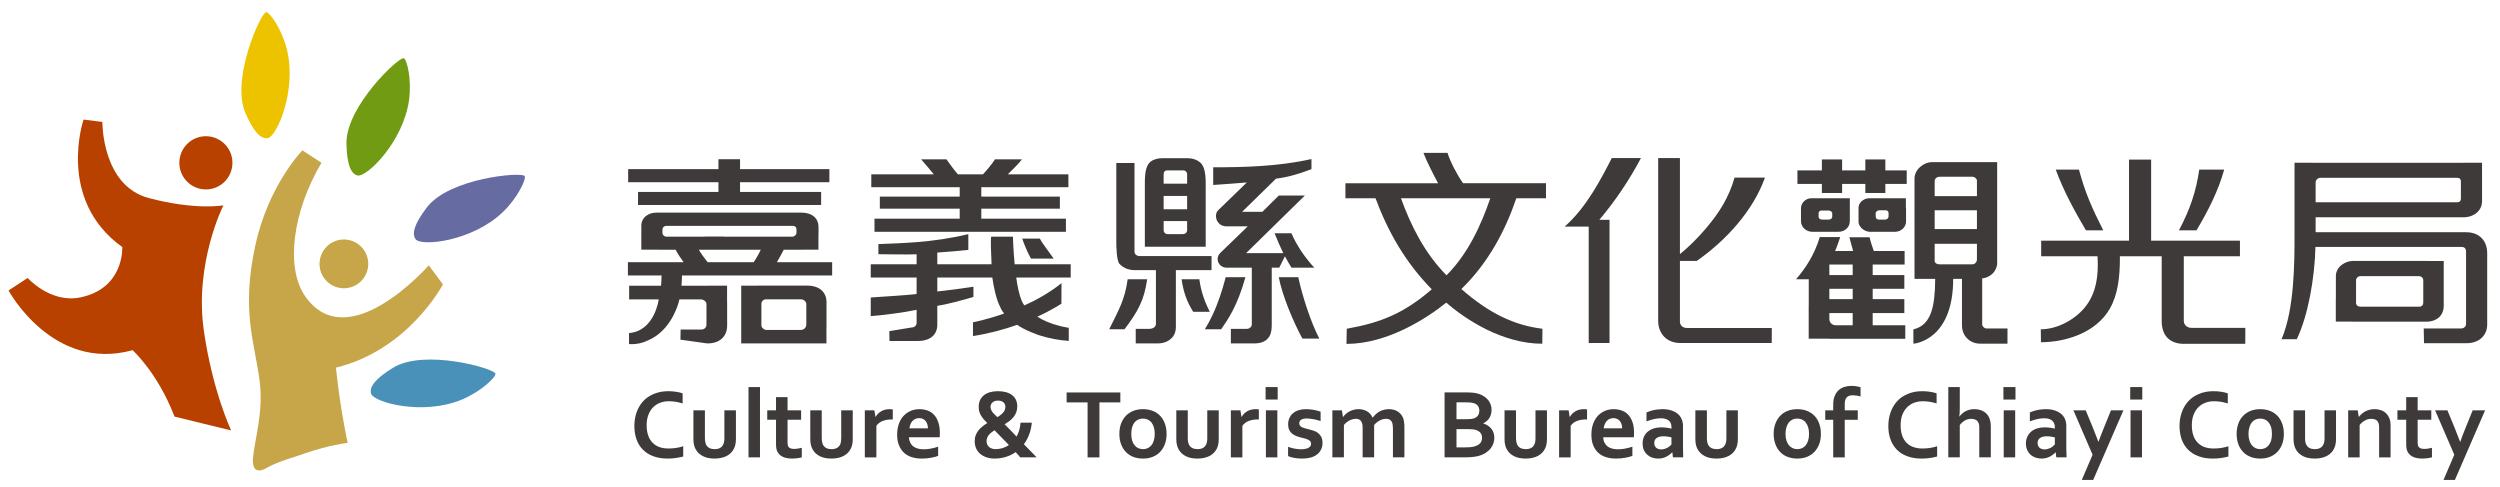 <?xml version="1.0" encoding="utf-8"?>
<!-- Generator: Adobe Illustrator 16.0.0, SVG Export Plug-In . SVG Version: 6.00 Build 0)  -->
<!DOCTYPE svg PUBLIC "-//W3C//DTD SVG 1.1//EN" "http://www.w3.org/Graphics/SVG/1.1/DTD/svg11.dtd">
<svg version="1.1" id="圖層_1" xmlns="http://www.w3.org/2000/svg" xmlns:xlink="http://www.w3.org/1999/xlink" x="0px" y="0px"
	 width="1172px" height="228.5px" viewBox="0 0 1172 228.5" enable-background="new 0 0 1172 228.5" xml:space="preserve">
<g>
	<g>
		<g>
			<path fill="#3E3A39" d="M313.554,188.101c-1.52,0-2.918,0.247-4.181,0.759c-1.314,0.495-2.397,1.229-3.302,2.185
				c-0.921,0.946-1.63,2.141-2.141,3.532c-0.539,1.399-0.785,3.003-0.785,4.812c0,1.8,0.247,3.361,0.708,4.718
				c0.46,1.375,1.16,2.501,2.039,3.413c0.871,0.896,1.937,1.604,3.2,2.057c1.253,0.46,2.696,0.682,4.326,0.682
				c1.151,0,2.32-0.084,3.506-0.255c1.195-0.196,2.321-0.462,3.371-0.803v4.812c-1.05,0.291-2.21,0.53-3.439,0.699
				c-1.229,0.181-2.5,0.267-3.831,0.267c-2.567,0-4.812-0.367-6.773-1.11c-1.971-0.725-3.6-1.758-4.897-3.114
				c-1.331-1.331-2.32-2.951-2.978-4.82c-0.64-1.876-0.99-3.933-0.99-6.202c0-2.321,0.35-4.471,1.058-6.459
				c0.7-1.988,1.724-3.711,3.055-5.17s2.995-2.602,4.983-3.43c1.988-0.845,4.256-1.271,6.756-1.289c1.297,0,2.518,0.094,3.653,0.273
				c1.151,0.171,2.218,0.427,3.123,0.734v4.734c-1.187-0.366-2.355-0.64-3.371-0.793
				C315.584,188.194,314.569,188.101,313.554,188.101z"/>
			<path fill="#3E3A39" d="M335.021,214.977c-2.219,0-4.044-0.367-5.487-1.128c-1.467-0.759-2.568-1.758-3.292-3.046
				c-0.427-0.665-0.708-1.416-0.888-2.252c-0.213-0.801-0.282-1.714-0.282-2.721v-13.473h5.384v12.909
				c0,0.741,0.061,1.373,0.18,1.92c0.093,0.537,0.239,0.997,0.443,1.399c0.392,0.673,0.887,1.16,1.544,1.484
				c0.673,0.323,1.484,0.494,2.397,0.494c0.989,0,1.791-0.171,2.5-0.545c0.691-0.358,1.186-0.913,1.544-1.656
				c0.35-0.717,0.528-1.706,0.528-2.986v-13.02h5.41v13.473c0,1.799-0.315,3.31-0.956,4.53c-0.351,0.699-0.802,1.33-1.332,1.902
				c-0.563,0.571-1.228,1.066-1.97,1.458c-0.743,0.394-1.612,0.708-2.569,0.922C337.238,214.864,336.172,214.977,335.021,214.977z"
				/>
			<path fill="#3E3A39" d="M350.906,214.413v-32.959h5.375v32.959H350.906z"/>
			<path fill="#3E3A39" d="M375.879,214.396c-0.589,0.179-1.331,0.314-2.175,0.418c-0.836,0.102-1.621,0.163-2.346,0.163
				c-1.878,0-3.387-0.3-4.539-0.897c-1.152-0.596-2.006-1.467-2.5-2.584c-0.341-0.794-0.52-1.902-0.52-3.276v-11.433h-4.112v-4.429
				h4.112v-6.177h5.409v6.177h6.356v4.429h-6.356v10.732c0,0.845,0.112,1.477,0.394,1.885c0.409,0.7,1.331,1.05,2.695,1.05
				c0.606,0,1.228-0.06,1.826-0.161c0.64-0.086,1.203-0.204,1.757-0.358V214.396z"/>
			<path fill="#3E3A39" d="M389.803,214.977c-2.218,0-4.044-0.367-5.486-1.128c-1.467-0.759-2.568-1.758-3.293-3.046
				c-0.392-0.665-0.708-1.416-0.887-2.252c-0.179-0.801-0.281-1.714-0.281-2.721v-13.473h5.375v12.909
				c0,0.741,0.068,1.373,0.17,1.92c0.111,0.537,0.248,0.997,0.461,1.399c0.393,0.673,0.913,1.16,1.544,1.484
				c0.675,0.323,1.477,0.494,2.398,0.494c0.973,0,1.826-0.171,2.5-0.545c0.691-0.358,1.22-0.913,1.579-1.656
				c0.307-0.717,0.478-1.706,0.478-2.986v-13.02h5.41v13.473c0,1.799-0.299,3.31-0.939,4.53c-0.358,0.699-0.802,1.33-1.331,1.902
				c-0.572,0.571-1.238,1.066-1.97,1.458c-0.743,0.394-1.579,0.708-2.535,0.922C392.038,214.864,390.989,214.977,389.803,214.977z"
				/>
			<path fill="#3E3A39" d="M418.538,196.632h-0.461c-1.638,0-3.088,0.248-4.35,0.742c-1.229,0.495-2.219,1.246-2.876,2.27v14.77
				h-5.425v-22.056h4.471l0.528,3.08h0.077c0.623-1.126,1.502-2.004,2.628-2.653c1.126-0.648,2.458-0.973,4.002-0.973
				c0.571,0,1.014,0.034,1.407,0.086V196.632z"/>
			<path fill="#3E3A39" d="M433.092,210.633c1.016,0,2.1-0.103,3.259-0.323c1.127-0.206,2.287-0.504,3.448-0.906v4.309
				c-0.708,0.299-1.758,0.572-3.2,0.862c-1.452,0.281-2.953,0.402-4.497,0.402c-1.544,0-3.02-0.198-4.436-0.599
				c-1.399-0.4-2.628-1.049-3.686-1.953c-1.016-0.905-1.852-2.031-2.449-3.48c-0.64-1.426-0.956-3.141-0.956-5.188
				c0-2.004,0.316-3.745,0.88-5.256c0.554-1.501,1.331-2.746,2.32-3.736c0.981-0.98,2.082-1.724,3.336-2.219
				c1.228-0.486,2.525-0.733,3.864-0.733c1.408,0,2.671,0.213,3.874,0.64c1.151,0.419,2.167,1.083,3.012,2.005
				c0.871,0.905,1.544,2.073,2.005,3.516c0.495,1.434,0.742,3.131,0.742,5.085c-0.033,0.75-0.033,1.399-0.068,1.929h-14.453
				c0.068,1.022,0.316,1.885,0.675,2.61c0.383,0.717,0.87,1.313,1.51,1.758c0.597,0.435,1.339,0.768,2.141,0.972
				C431.225,210.53,432.103,210.633,433.092,210.633z M430.909,196.01c-0.673,0-1.296,0.152-1.826,0.393
				c-0.529,0.238-0.989,0.579-1.382,1.023c-0.375,0.443-0.691,0.93-0.905,1.519c-0.213,0.572-0.392,1.194-0.46,1.843h8.685
				c0-0.648-0.102-1.271-0.281-1.843c-0.179-0.589-0.427-1.075-0.776-1.519c-0.35-0.444-0.768-0.785-1.263-1.023
				C432.171,196.162,431.608,196.01,430.909,196.01z"/>
			<path fill="#3E3A39" d="M483.713,198.159c-0.197,2.082-0.624,3.959-1.298,5.632c-0.622,1.672-1.434,3.139-2.423,4.453
				c0.776,0.785,1.52,1.544,2.176,2.244c0.708,0.726,1.296,1.356,1.859,1.902c0.53,0.563,0.957,1.024,1.315,1.365
				c0.341,0.358,0.554,0.589,0.623,0.657h-7.696c-0.247-0.334-0.52-0.692-0.835-1.033c-0.325-0.358-0.785-0.827-1.296-1.416
				c-1.452,1.024-3.029,1.783-4.719,2.27c-1.68,0.494-3.404,0.743-5.126,0.743c-1.375,0-2.671-0.198-3.798-0.581
				c-1.151-0.385-2.141-0.93-2.994-1.638c-0.793-0.7-1.433-1.562-1.895-2.569c-0.443-1.007-0.657-2.133-0.657-3.352
				c0-1.06,0.137-1.988,0.495-2.841c0.307-0.838,0.725-1.597,1.297-2.287c0.53-0.683,1.152-1.298,1.895-1.843
				c0.708-0.563,1.441-1.075,2.218-1.544c-0.605-0.572-1.135-1.127-1.629-1.69c-0.478-0.563-0.904-1.143-1.263-1.74
				c-0.384-0.614-0.665-1.254-0.871-1.937c-0.178-0.665-0.282-1.407-0.282-2.184c0-1.16,0.213-2.202,0.607-3.115
				c0.409-0.896,1.006-1.663,1.775-2.312c0.776-0.64,1.698-1.109,2.815-1.45c1.117-0.324,2.397-0.513,3.797-0.513
				c1.399,0,2.679,0.163,3.797,0.461c1.117,0.299,2.073,0.768,2.849,1.365c0.768,0.589,1.408,1.331,1.817,2.219
				c0.427,0.887,0.64,1.928,0.64,3.088c0,1.033-0.18,1.962-0.486,2.79c-0.316,0.828-0.743,1.57-1.306,2.244
				c-0.537,0.665-1.16,1.28-1.868,1.825c-0.725,0.538-1.468,1.05-2.253,1.536c0.743,0.768,1.579,1.621,2.577,2.61
				c0.939,0.982,1.929,2.04,3.012,3.14c0.495-0.887,0.921-1.876,1.237-2.951c0.308-1.066,0.521-2.27,0.623-3.55H483.713z
				 M466.786,210.564c1.049,0,2.098-0.171,3.156-0.477c1.049-0.317,2.083-0.812,3.021-1.478c-0.588-0.597-1.151-1.203-1.758-1.8
				c-0.587-0.613-1.186-1.212-1.757-1.792c-0.563-0.596-1.117-1.177-1.68-1.724c-0.563-0.563-1.084-1.092-1.544-1.586
				c-0.53,0.341-1.024,0.69-1.477,1.04c-0.461,0.376-0.845,0.752-1.203,1.161c-0.315,0.427-0.555,0.871-0.76,1.322
				c-0.178,0.477-0.29,0.98-0.29,1.527c0,0.632,0.112,1.203,0.358,1.654c0.213,0.479,0.53,0.889,0.905,1.194
				c0.393,0.325,0.854,0.564,1.365,0.717C465.659,210.488,466.223,210.564,466.786,210.564z M464.362,190.651
				c0,0.461,0.068,0.879,0.205,1.263c0.145,0.41,0.393,0.794,0.631,1.187c0.281,0.384,0.631,0.775,1.058,1.177
				c0.394,0.384,0.836,0.827,1.332,1.306c0.529-0.342,1.015-0.691,1.476-1.041c0.461-0.358,0.845-0.725,1.203-1.108
				c0.307-0.394,0.588-0.812,0.768-1.264c0.17-0.443,0.282-0.938,0.282-1.45c0-0.87-0.282-1.587-0.913-2.107
				c-0.598-0.546-1.451-0.811-2.568-0.811c-0.563,0-1.049,0.067-1.476,0.23c-0.418,0.162-0.811,0.367-1.084,0.622
				c-0.315,0.257-0.529,0.563-0.665,0.888C464.431,189.893,464.362,190.268,464.362,190.651z"/>
			<path fill="#3E3A39" d="M515.416,214.413h-5.554v-25.784h-9.837v-4.657h25.195v4.657h-9.804V214.413z"/>
			<path fill="#3E3A39" d="M546.899,203.406c0,1.716-0.248,3.302-0.776,4.735c-0.495,1.416-1.264,2.628-2.219,3.65
				c-0.947,1.024-2.098,1.81-3.481,2.355c-1.365,0.563-2.875,0.829-4.556,0.829c-1.723,0-3.302-0.267-4.684-0.829
				c-1.365-0.546-2.534-1.331-3.472-2.355c-0.948-1.022-1.69-2.234-2.185-3.65c-0.529-1.434-0.759-3.02-0.759-4.735
				c0-1.749,0.23-3.302,0.759-4.734c0.538-1.442,1.271-2.662,2.218-3.678c0.981-1.016,2.142-1.792,3.472-2.354
				c1.375-0.538,2.927-0.828,4.582-0.828c1.75,0,3.293,0.29,4.667,0.828c1.364,0.563,2.534,1.339,3.472,2.354
				c0.956,1.016,1.69,2.235,2.185,3.678C546.651,200.104,546.899,201.657,546.899,203.406z M541.344,203.406
				c0-1.178-0.136-2.201-0.418-3.097c-0.29-0.904-0.64-1.655-1.126-2.27c-0.495-0.598-1.092-1.059-1.766-1.365
				c-0.69-0.29-1.442-0.444-2.235-0.444c-0.785,0-1.51,0.154-2.185,0.444c-0.673,0.307-1.271,0.768-1.757,1.365
				c-0.46,0.614-0.844,1.365-1.126,2.27c-0.273,0.896-0.384,1.919-0.384,3.097c0,1.161,0.111,2.192,0.384,3.097
				c0.282,0.889,0.666,1.639,1.16,2.236c0.487,0.588,1.05,1.049,1.758,1.364c0.656,0.29,1.407,0.461,2.218,0.461
				c0.802,0,1.545-0.171,2.201-0.461c0.64-0.315,1.237-0.776,1.732-1.364c0.486-0.598,0.836-1.348,1.126-2.236
				C541.208,205.599,541.344,204.567,541.344,203.406z"/>
			<path fill="#3E3A39" d="M561.403,214.977c-2.21,0-4.036-0.367-5.511-1.128c-1.442-0.759-2.535-1.758-3.268-3.046
				c-0.418-0.665-0.708-1.416-0.879-2.252c-0.213-0.801-0.29-1.714-0.29-2.721v-13.473h5.375v12.909c0,0.741,0.043,1.373,0.145,1.92
				c0.103,0.537,0.282,0.997,0.495,1.399c0.35,0.673,0.887,1.16,1.544,1.484c0.673,0.323,1.476,0.494,2.389,0.494
				c0.948,0,1.792-0.171,2.5-0.545c0.664-0.358,1.194-0.913,1.543-1.656c0.359-0.717,0.521-1.706,0.521-2.986v-13.02h5.375v13.473
				c0,1.799-0.308,3.31-0.905,4.53c-0.358,0.699-0.819,1.33-1.374,1.902c-0.53,0.571-1.186,1.066-1.929,1.458
				c-0.776,0.394-1.621,0.708-2.568,0.922C563.622,214.864,562.563,214.977,561.403,214.977z"/>
			<path fill="#3E3A39" d="M590.154,196.632h-0.46c-1.655,0-3.14,0.248-4.36,0.742c-1.262,0.495-2.218,1.246-2.909,2.27v14.77
				h-5.393v-22.056h4.471l0.495,3.08h0.103c0.623-1.126,1.51-2.004,2.593-2.653c1.135-0.648,2.466-0.973,4.044-0.973
				c0.53,0,1.024,0.034,1.416,0.086V196.632z"/>
			<path fill="#3E3A39" d="M593.312,181.454h5.657v5.853h-5.657V181.454z M593.457,192.357h5.366v22.056h-5.366V192.357z"/>
			<path fill="#3E3A39" d="M614.633,208.014c0-0.462-0.129-0.862-0.375-1.161c-0.282-0.299-0.641-0.554-1.066-0.759
				c-0.453-0.213-0.939-0.385-1.502-0.529c-0.572-0.152-1.16-0.315-1.792-0.46c-0.785-0.205-1.545-0.444-2.286-0.734
				c-0.7-0.281-1.374-0.648-1.903-1.108c-0.563-0.46-1.015-1.033-1.331-1.724c-0.314-0.683-0.495-1.527-0.495-2.534
				c0-1.229,0.214-2.295,0.675-3.2c0.427-0.886,1.016-1.654,1.792-2.234c0.742-0.598,1.612-1.041,2.594-1.313
				c0.989-0.307,2.038-0.444,3.164-0.444c1.332,0,2.595,0.103,3.797,0.333c1.16,0.213,2.253,0.513,3.191,0.845v4.402
				c-0.486-0.162-1.023-0.324-1.578-0.479c-0.563-0.136-1.126-0.272-1.681-0.375c-0.563-0.102-1.135-0.188-1.689-0.256
				c-0.564-0.068-1.092-0.103-1.578-0.103c-0.632,0-1.203,0.068-1.622,0.188c-0.451,0.119-0.802,0.272-1.083,0.495
				c-0.29,0.187-0.461,0.434-0.605,0.699c-0.103,0.265-0.18,0.546-0.18,0.828c0,0.494,0.146,0.912,0.427,1.235
				c0.248,0.308,0.64,0.556,1.092,0.769c0.452,0.197,0.947,0.358,1.477,0.495c0.52,0.12,1.015,0.247,1.509,0.366
				c0.743,0.18,1.512,0.401,2.254,0.657c0.768,0.257,1.433,0.632,2.072,1.084c0.589,0.451,1.084,1.059,1.477,1.791
				c0.384,0.743,0.598,1.682,0.598,2.825c0,1.245-0.248,2.32-0.742,3.242c-0.461,0.937-1.135,1.697-1.972,2.303
				c-0.81,0.615-1.825,1.075-2.978,1.383c-1.203,0.29-2.499,0.436-3.898,0.436c-1.416,0-2.645-0.112-3.763-0.334
				c-1.135-0.214-2.04-0.495-2.781-0.818v-4.353c1.203,0.444,2.286,0.734,3.31,0.889c0.981,0.17,1.92,0.255,2.773,0.255
				c0.665,0,1.297-0.051,1.86-0.162c0.588-0.093,1.082-0.247,1.509-0.451c0.385-0.214,0.743-0.478,0.99-0.82
				C614.539,208.858,614.633,208.467,614.633,208.014z"/>
			<path fill="#3E3A39" d="M653.009,200.992c0-0.478-0.035-0.904-0.068-1.331c-0.043-0.41-0.076-0.769-0.145-1.058
				c-0.181-0.675-0.495-1.212-0.99-1.622c-0.485-0.418-1.152-0.631-2.03-0.631c-0.495,0-0.956,0.052-1.484,0.188
				c-0.479,0.137-0.974,0.342-1.468,0.581c-0.486,0.255-0.947,0.57-1.408,0.921c-0.46,0.351-0.845,0.751-1.22,1.194v15.179h-5.393
				v-13.421c0-0.478,0-0.904-0.033-1.331c-0.035-0.41-0.095-0.769-0.163-1.058c-0.178-0.675-0.494-1.212-0.955-1.622
				c-0.495-0.418-1.151-0.631-2.073-0.631c-0.461,0-0.947,0.052-1.442,0.188c-0.528,0.137-1.022,0.342-1.51,0.581
				c-0.495,0.255-0.938,0.57-1.399,0.921c-0.46,0.351-0.845,0.751-1.203,1.194v15.179h-5.408v-22.056h4.471l0.494,3.08h0.094
				c0.316-0.46,0.708-0.912,1.203-1.339c0.478-0.461,1.05-0.837,1.646-1.178c0.59-0.341,1.298-0.597,2.039-0.803
				c0.734-0.204,1.511-0.307,2.313-0.307c1.45,0,2.748,0.324,3.934,0.973c1.135,0.649,2.038,1.646,2.645,3.003h0.068
				c0.443-0.579,0.904-1.126,1.434-1.604c0.537-0.495,1.101-0.913,1.723-1.263c0.675-0.341,1.348-0.614,2.073-0.803
				c0.743-0.204,1.519-0.307,2.363-0.307c1.578,0.018,2.876,0.358,3.968,0.989c1.05,0.649,1.895,1.527,2.466,2.653
				c0.137,0.3,0.272,0.599,0.375,0.948c0.103,0.341,0.214,0.717,0.248,1.144c0.067,0.426,0.145,0.895,0.179,1.416
				c0.034,0.521,0.034,1.108,0.034,1.766v13.686h-5.375V200.992z"/>
			<path fill="#3E3A39" d="M699.242,192.059c0,1.323-0.281,2.535-0.87,3.645c-0.597,1.083-1.587,1.995-2.961,2.737v0.095
				c0.776,0.239,1.484,0.58,2.074,0.981c0.64,0.4,1.194,0.878,1.62,1.441c0.461,0.546,0.811,1.178,1.059,1.859
				c0.239,0.699,0.375,1.484,0.375,2.338c0,0.759-0.103,1.553-0.342,2.396c-0.247,0.862-0.674,1.665-1.236,2.483
				c-0.589,0.785-1.399,1.537-2.389,2.201c-0.98,0.666-2.21,1.194-3.729,1.588c-0.375,0.085-0.769,0.171-1.229,0.237
				c-0.444,0.086-0.938,0.139-1.468,0.189c-0.563,0.076-1.16,0.109-1.826,0.127c-0.673,0.018-1.44,0.035-2.252,0.035h-8.856v-30.441
				h10.58c2.243,0,4.078,0.221,5.443,0.665c1.023,0.332,1.929,0.776,2.67,1.321c0.768,0.53,1.407,1.127,1.902,1.793
				c0.495,0.648,0.837,1.348,1.084,2.099C699.14,190.574,699.242,191.316,699.242,192.059z M687.826,196.513
				c1.511,0,2.637-0.162,3.371-0.46c0.845-0.35,1.449-0.828,1.791-1.459c0.351-0.598,0.529-1.306,0.529-2.074
				c0-0.811-0.213-1.519-0.622-2.149c-0.394-0.632-1.102-1.109-2.074-1.408c-0.427-0.103-0.887-0.204-1.45-0.265
				c-0.521-0.043-1.229-0.068-2.005-0.068h-4.565v7.884H687.826z M682.801,201.171v8.575h3.618c0.989,0,1.792-0.034,2.5-0.085
				c0.699-0.053,1.297-0.137,1.792-0.258c0.768-0.153,1.441-0.392,1.936-0.664c0.513-0.29,0.939-0.598,1.255-0.956
				c0.324-0.376,0.538-0.759,0.665-1.194c0.154-0.427,0.223-0.88,0.223-1.374c0-0.845-0.248-1.586-0.708-2.235
				c-0.461-0.622-1.186-1.101-2.21-1.425c-0.427-0.136-0.947-0.247-1.544-0.299c-0.572-0.051-1.34-0.085-2.253-0.085H682.801z"/>
			<path fill="#3E3A39" d="M715.266,214.977c-2.211,0-4.036-0.367-5.487-1.128c-1.467-0.759-2.55-1.758-3.292-3.046
				c-0.427-0.665-0.699-1.416-0.88-2.252c-0.213-0.801-0.281-1.714-0.281-2.721v-13.473h5.375v12.909c0,0.741,0.077,1.373,0.18,1.92
				c0.103,0.537,0.247,0.997,0.46,1.399c0.351,0.673,0.871,1.16,1.545,1.484c0.665,0.323,1.468,0.494,2.381,0.494
				c0.989,0,1.8-0.171,2.5-0.545c0.699-0.358,1.186-0.913,1.544-1.656c0.35-0.717,0.528-1.706,0.528-2.986v-13.02h5.375v13.473
				c0,1.799-0.29,3.31-0.913,4.53c-0.35,0.699-0.81,1.33-1.373,1.902c-0.521,0.571-1.194,1.066-1.937,1.458
				c-0.768,0.394-1.612,0.708-2.561,0.922C717.476,214.864,716.426,214.977,715.266,214.977z"/>
			<path fill="#3E3A39" d="M744.009,196.632h-0.46c-1.647,0-3.09,0.248-4.353,0.742c-1.253,0.495-2.21,1.246-2.874,2.27v14.77
				h-5.419v-22.056h4.462l0.495,3.08h0.104c0.631-1.126,1.501-2.004,2.636-2.653c1.083-0.648,2.423-0.973,4.01-0.973
				c0.529,0,1.008,0.034,1.399,0.086V196.632z"/>
			<path fill="#3E3A39" d="M758.521,210.633c1.059,0,2.143-0.103,3.277-0.323c1.151-0.206,2.304-0.504,3.472-0.906v4.309
				c-0.708,0.299-1.757,0.572-3.241,0.862c-1.399,0.281-2.909,0.402-4.453,0.402c-1.545,0-3.029-0.198-4.429-0.599
				c-1.408-0.4-2.629-1.049-3.695-1.953c-1.049-0.905-1.859-2.031-2.482-3.48c-0.605-1.426-0.922-3.141-0.922-5.188
				c0-2.004,0.283-3.745,0.889-5.256c0.545-1.501,1.33-2.746,2.303-3.736c0.956-0.98,2.082-1.724,3.311-2.219
				c1.264-0.486,2.56-0.733,3.892-0.733c1.381,0,2.679,0.213,3.83,0.64c1.202,0.419,2.218,1.083,3.071,2.005
				c0.844,0.905,1.502,2.073,1.996,3.516c0.504,1.434,0.699,3.131,0.699,5.085c0,0.75-0.033,1.399-0.067,1.929h-14.401
				c0.068,1.022,0.281,1.885,0.665,2.61c0.393,0.717,0.88,1.313,1.476,1.758c0.64,0.435,1.331,0.768,2.184,0.972
				C756.687,210.53,757.575,210.633,758.521,210.633z M756.372,196.01c-0.691,0-1.298,0.152-1.826,0.393
				c-0.521,0.238-0.982,0.579-1.365,1.023c-0.376,0.443-0.708,0.93-0.904,1.519c-0.257,0.572-0.393,1.194-0.461,1.843h8.634
				c0-0.648-0.068-1.271-0.238-1.843c-0.171-0.589-0.419-1.075-0.776-1.519c-0.351-0.444-0.777-0.785-1.272-1.023
				C757.644,196.162,757.045,196.01,756.372,196.01z"/>
			<path fill="#3E3A39" d="M784.031,212.075h-0.103c-0.315,0.315-0.674,0.641-1.092,0.964c-0.418,0.341-0.913,0.648-1.476,0.956
				c-0.53,0.289-1.118,0.528-1.792,0.715c-0.674,0.181-1.408,0.267-2.185,0.267c-1.049,0-2.005-0.163-2.909-0.471
				c-0.921-0.341-1.688-0.818-2.355-1.434c-0.64-0.614-1.159-1.347-1.544-2.234c-0.358-0.854-0.528-1.843-0.528-2.919
				c0-1.177,0.205-2.226,0.632-3.173c0.426-0.939,1.014-1.749,1.791-2.389c0.802-0.666,1.724-1.152,2.772-1.502
				c1.093-0.341,2.287-0.513,3.584-0.513c0.955,0,1.826,0.068,2.637,0.188c0.818,0.111,1.51,0.272,2.115,0.427v-0.87
				c0-0.538-0.077-1.032-0.256-1.502c-0.171-0.478-0.452-0.896-0.836-1.289c-0.385-0.366-0.913-0.656-1.511-0.878
				c-0.631-0.205-1.373-0.333-2.294-0.333c-1.084,0-2.168,0.128-3.268,0.367c-1.085,0.256-2.278,0.597-3.541,1.093v-4.198
				c1.126-0.495,2.286-0.871,3.506-1.135c1.279-0.239,2.577-0.384,3.942-0.401c1.586,0,2.993,0.188,4.214,0.597
				c1.194,0.393,2.219,0.939,3.021,1.622c0.811,0.682,1.416,1.519,1.791,2.44c0.427,0.955,0.641,1.97,0.641,3.079v8.302
				c0,1.46,0,2.713,0.035,3.763c0.033,1.031,0.067,1.97,0.067,2.799h-4.847L784.031,212.075z M783.579,205.019
				c-0.503-0.119-1.092-0.237-1.758-0.332c-0.674-0.104-1.331-0.154-2.039-0.154c-1.296,0-2.363,0.256-3.123,0.794
				c-0.785,0.528-1.135,1.313-1.135,2.397c0,0.495,0.068,0.938,0.249,1.306c0.178,0.374,0.426,0.683,0.708,0.922
				c0.281,0.237,0.622,0.442,1.049,0.537c0.384,0.127,0.811,0.195,1.237,0.195c0.555,0,1.05-0.068,1.545-0.23
				c0.477-0.144,0.938-0.315,1.33-0.537c0.427-0.222,0.776-0.46,1.117-0.743c0.316-0.264,0.606-0.528,0.819-0.792V205.019z"/>
			<path fill="#3E3A39" d="M804.755,214.977c-2.2,0-4.069-0.367-5.503-1.128c-1.45-0.759-2.568-1.758-3.311-3.046
				c-0.393-0.665-0.665-1.416-0.878-2.252c-0.171-0.801-0.282-1.714-0.282-2.721v-13.473h5.409v12.909
				c0,0.741,0.034,1.373,0.146,1.92c0.102,0.537,0.281,0.997,0.494,1.399c0.35,0.673,0.871,1.16,1.544,1.484
				c0.658,0.323,1.435,0.494,2.381,0.494c0.956,0,1.8-0.171,2.466-0.545c0.7-0.358,1.236-0.913,1.578-1.656
				c0.35-0.717,0.529-1.706,0.529-2.986v-13.02h5.375v13.473c0,1.799-0.307,3.31-0.947,4.53c-0.315,0.699-0.776,1.33-1.339,1.902
				c-0.556,0.571-1.195,1.066-1.954,1.458c-0.751,0.394-1.596,0.708-2.542,0.922C806.973,214.864,805.924,214.977,804.755,214.977z"
				/>
			<path fill="#3E3A39" d="M853.634,203.406c0,1.716-0.239,3.302-0.768,4.735c-0.529,1.416-1.264,2.628-2.218,3.65
				c-0.99,1.024-2.143,1.81-3.473,2.355c-1.374,0.563-2.918,0.829-4.574,0.829c-1.757,0-3.301-0.267-4.667-0.829
				c-1.381-0.546-2.533-1.331-3.48-2.355c-0.955-1.022-1.681-2.234-2.176-3.65c-0.536-1.434-0.785-3.02-0.785-4.735
				c0-1.749,0.249-3.302,0.785-4.734c0.529-1.442,1.254-2.662,2.21-3.678c0.947-1.016,2.116-1.792,3.481-2.354
				c1.365-0.538,2.875-0.828,4.572-0.828c1.716,0,3.302,0.29,4.667,0.828c1.365,0.563,2.518,1.339,3.473,2.354
				c0.956,1.016,1.689,2.235,2.185,3.678C853.395,200.104,853.634,201.657,853.634,203.406z M848.08,203.406
				c0-1.178-0.137-2.201-0.409-3.097c-0.282-0.904-0.676-1.655-1.17-2.27c-0.451-0.598-1.05-1.059-1.724-1.365
				c-0.691-0.29-1.433-0.444-2.235-0.444c-0.776,0-1.519,0.154-2.184,0.444c-0.665,0.307-1.271,0.768-1.766,1.365
				c-0.444,0.614-0.836,1.365-1.118,2.27c-0.281,0.896-0.426,1.919-0.426,3.097c0,1.161,0.145,2.192,0.426,3.097
				c0.282,0.889,0.674,1.639,1.168,2.236c0.479,0.588,1.051,1.049,1.75,1.364c0.665,0.29,1.408,0.461,2.209,0.461
				c0.776,0,1.52-0.171,2.176-0.461c0.674-0.315,1.272-0.776,1.724-1.364c0.494-0.598,0.888-1.348,1.17-2.236
				C847.943,205.599,848.08,204.567,848.08,203.406z"/>
			<path fill="#3E3A39" d="M872.233,185.831c-0.606-0.162-1.237-0.281-1.868-0.384c-0.598-0.094-1.204-0.137-1.768-0.137
				c-0.622,0-1.151,0.068-1.611,0.205c-0.486,0.153-0.871,0.393-1.194,0.717c-0.35,0.341-0.563,0.785-0.742,1.313
				c-0.171,0.521-0.23,1.169-0.23,1.928v2.884h6.1v4.429h-6.1v17.627h-5.409v-17.627h-3.737v-4.429h3.737v-2.619
				c0-1.544,0.195-2.875,0.657-3.993c0.427-1.108,1.015-2.021,1.791-2.747c0.768-0.726,1.689-1.262,2.748-1.596
				c1.049-0.341,2.166-0.511,3.403-0.511c0.733,0,1.51,0.068,2.253,0.187c0.768,0.129,1.398,0.291,1.971,0.461V185.831z"/>
			<path fill="#3E3A39" d="M901.429,188.101c-1.511,0-2.927,0.247-4.223,0.759c-1.264,0.495-2.354,1.229-3.269,2.185
				c-0.921,0.946-1.646,2.141-2.176,3.532c-0.495,1.399-0.741,3.003-0.741,4.812c0,1.8,0.222,3.361,0.708,4.718
				c0.452,1.375,1.117,2.501,1.996,3.413c0.887,0.896,1.972,1.604,3.233,2.057c1.271,0.46,2.714,0.682,4.292,0.682
				c1.151,0,2.32-0.084,3.507-0.255c1.236-0.196,2.312-0.462,3.378-0.803v4.812c-1.066,0.291-2.184,0.53-3.413,0.699
				c-1.22,0.181-2.517,0.267-3.83,0.267c-2.551,0-4.837-0.367-6.809-1.11c-1.937-0.725-3.584-1.758-4.889-3.114
				c-1.297-1.331-2.277-2.951-2.952-4.82c-0.674-1.876-0.99-3.933-0.99-6.202c0-2.321,0.358-4.471,1.059-6.459
				c0.708-1.988,1.724-3.711,3.054-5.17c1.298-1.459,2.995-2.602,4.966-3.43c2.006-0.845,4.24-1.271,6.774-1.289
				c1.263,0,2.5,0.094,3.652,0.273c1.168,0.171,2.184,0.427,3.122,0.734v4.734c-1.22-0.366-2.337-0.64-3.404-0.793
				C903.426,188.194,902.401,188.101,901.429,188.101z"/>
			<path fill="#3E3A39" d="M918.748,190.447c0,1.143,0,2.072-0.042,2.814c-0.026,0.734-0.095,1.399-0.205,1.979h0.11
				c0.308-0.427,0.691-0.854,1.152-1.263c0.461-0.427,0.989-0.794,1.544-1.108c0.53-0.308,1.152-0.563,1.86-0.752
				c0.708-0.204,1.476-0.307,2.355-0.307c0.708,0,1.407,0.068,2.115,0.213c0.708,0.163,1.331,0.367,1.929,0.684
				c0.588,0.299,1.159,0.69,1.654,1.185c0.494,0.47,0.87,1.051,1.22,1.716c0.291,0.589,0.495,1.237,0.641,1.954
				c0.145,0.742,0.213,1.62,0.213,2.679v14.172h-5.409v-13.455c0-0.683,0-1.229-0.068-1.673c-0.076-0.443-0.179-0.818-0.323-1.126
				c-0.316-0.665-0.776-1.144-1.375-1.407c-0.596-0.281-1.262-0.401-2.029-0.401c-1.024,0-2.006,0.256-2.884,0.733
				c-0.879,0.495-1.681,1.195-2.458,2.15v15.179h-5.384v-32.959h5.384V190.447z"/>
			<path fill="#3E3A39" d="M939.2,181.454h5.656v5.853H939.2V181.454z M939.344,192.357h5.376v22.056h-5.376V192.357z"/>
			<path fill="#3E3A39" d="M963.728,212.075h-0.119c-0.272,0.315-0.622,0.641-1.084,0.964c-0.427,0.341-0.869,0.648-1.44,0.956
				c-0.563,0.289-1.161,0.528-1.826,0.715c-0.666,0.181-1.365,0.267-2.142,0.267c-1.05,0-2.039-0.163-2.961-0.471
				c-0.904-0.341-1.673-0.818-2.313-1.434c-0.673-0.614-1.168-1.347-1.544-2.234c-0.35-0.854-0.563-1.843-0.563-2.919
				c0-1.177,0.213-2.226,0.674-3.173c0.409-0.939,1.015-1.749,1.791-2.389c0.759-0.666,1.681-1.152,2.765-1.502
				c1.101-0.341,2.252-0.513,3.583-0.513c0.956,0,1.827,0.068,2.645,0.188c0.803,0.111,1.511,0.272,2.108,0.427v-0.87
				c0-0.538-0.103-1.032-0.282-1.502c-0.179-0.478-0.46-0.896-0.853-1.289c-0.375-0.366-0.87-0.656-1.502-0.878
				c-0.589-0.205-1.374-0.333-2.252-0.333c-1.083,0-2.167,0.128-3.269,0.367c-1.117,0.256-2.285,0.597-3.548,1.093v-4.198
				c1.082-0.495,2.285-0.871,3.515-1.135c1.236-0.239,2.533-0.384,3.898-0.401c1.612,0,3.02,0.188,4.223,0.597
				c1.221,0.393,2.21,0.939,3.013,1.622c0.818,0.682,1.441,1.519,1.825,2.44c0.393,0.955,0.606,1.97,0.606,3.079v8.302
				c0,1.46,0.034,2.713,0.034,3.763c0.033,1.031,0.067,1.97,0.102,2.799h-4.837L963.728,212.075z M963.302,205.019
				c-0.529-0.119-1.135-0.237-1.791-0.332c-0.676-0.104-1.341-0.154-2.006-0.154c-1.34,0-2.355,0.256-3.132,0.794
				c-0.768,0.528-1.16,1.313-1.16,2.397c0,0.495,0.111,0.938,0.282,1.306c0.179,0.374,0.392,0.683,0.708,0.922
				c0.273,0.237,0.632,0.442,1.015,0.537c0.394,0.127,0.82,0.195,1.264,0.195c0.528,0,1.058-0.068,1.553-0.23
				c0.451-0.144,0.913-0.315,1.331-0.537c0.427-0.222,0.768-0.46,1.083-0.743c0.324-0.264,0.606-0.528,0.854-0.792V205.019z"/>
			<path fill="#3E3A39" d="M972.013,192.357h5.759l3.302,7.985c1.237,3.037,2.107,5.273,2.645,6.732h0.068
				c0.394-1.117,1.187-3.233,2.432-6.306l3.404-8.412h5.836L981.286,225h-5.341l5.06-11.816L972.013,192.357z"/>
			<path fill="#3E3A39" d="M998.648,181.454h5.656v5.853h-5.656V181.454z M998.793,192.357h5.367v22.056h-5.367V192.357z"/>
			<path fill="#3E3A39" d="M1037.93,188.101c-1.511,0-2.91,0.247-4.181,0.759c-1.298,0.495-2.397,1.229-3.303,2.185
				c-0.921,0.946-1.612,2.141-2.141,3.532c-0.538,1.399-0.769,3.003-0.769,4.812c0,1.8,0.23,3.361,0.691,4.718
				c0.46,1.375,1.16,2.501,2.039,3.413c0.879,0.896,1.938,1.604,3.199,2.057c1.271,0.46,2.705,0.682,4.326,0.682
				c1.117,0,2.32-0.084,3.506-0.255c1.195-0.196,2.321-0.462,3.379-0.803v4.812c-1.058,0.291-2.218,0.53-3.447,0.699
				c-1.229,0.181-2.5,0.267-3.831,0.267c-2.567,0-4.819-0.367-6.773-1.11c-1.971-0.725-3.584-1.758-4.897-3.114
				c-1.331-1.331-2.303-2.951-2.978-4.82c-0.64-1.876-0.99-3.933-0.99-6.202c0-2.321,0.351-4.471,1.059-6.459
				c0.699-1.988,1.724-3.711,3.054-5.17c1.331-1.459,2.996-2.602,5-3.43c1.954-0.845,4.24-1.271,6.74-1.289
				c1.297,0,2.534,0.094,3.652,0.273c1.16,0.171,2.218,0.427,3.123,0.734v4.734c-1.187-0.366-2.347-0.64-3.371-0.793
				C1039.968,188.194,1038.944,188.101,1037.93,188.101z"/>
			<path fill="#3E3A39" d="M1070.673,203.406c0,1.716-0.246,3.302-0.766,4.735c-0.53,1.416-1.272,2.628-2.219,3.65
				c-0.989,1.024-2.142,1.81-3.473,2.355c-1.383,0.563-2.927,0.829-4.607,0.829c-1.724,0-3.268-0.267-4.633-0.829
				c-1.382-0.546-2.534-1.331-3.481-2.355c-0.955-1.022-1.698-2.234-2.209-3.65c-0.496-1.434-0.751-3.02-0.751-4.735
				c0-1.749,0.255-3.302,0.784-4.734c0.478-1.442,1.221-2.662,2.211-3.678c0.945-1.016,2.098-1.792,3.48-2.354
				c1.364-0.538,2.875-0.828,4.564-0.828c1.715,0,3.259,0.29,4.642,0.828c1.398,0.563,2.56,1.339,3.515,2.354
				c0.938,1.016,1.68,2.235,2.177,3.678C1070.427,200.104,1070.673,201.657,1070.673,203.406z M1065.085,203.406
				c0-1.178-0.137-2.201-0.374-3.097c-0.299-0.904-0.675-1.655-1.17-2.27c-0.46-0.598-1.049-1.059-1.723-1.365
				c-0.699-0.29-1.434-0.444-2.244-0.444c-0.784,0-1.51,0.154-2.185,0.444c-0.655,0.307-1.263,0.768-1.757,1.365
				c-0.478,0.614-0.836,1.365-1.117,2.27c-0.281,0.896-0.427,1.919-0.427,3.097c0,1.161,0.146,2.192,0.427,3.097
				c0.281,0.889,0.673,1.639,1.152,2.236c0.492,0.588,1.066,1.049,1.722,1.364c0.708,0.29,1.451,0.461,2.219,0.461
				c0.812,0,1.544-0.171,2.21-0.461c0.674-0.315,1.263-0.776,1.723-1.364c0.495-0.598,0.871-1.348,1.17-2.236
				C1064.948,205.599,1065.085,204.567,1065.085,203.406z"/>
			<path fill="#3E3A39" d="M1085.188,214.977c-2.211,0-4.07-0.367-5.521-1.128c-1.442-0.759-2.56-1.758-3.303-3.046
				c-0.383-0.665-0.655-1.416-0.869-2.252c-0.18-0.801-0.283-1.714-0.283-2.721v-13.473h5.41v12.909c0,0.741,0.035,1.373,0.136,1.92
				c0.112,0.537,0.282,0.997,0.495,1.399c0.358,0.673,0.88,1.16,1.544,1.484c0.666,0.323,1.442,0.494,2.391,0.494
				c0.945,0,1.799-0.171,2.456-0.545c0.708-0.358,1.238-0.913,1.579-1.656c0.358-0.717,0.528-1.706,0.528-2.986v-13.02h5.376v13.473
				c0,1.799-0.316,3.31-0.938,4.53c-0.316,0.699-0.776,1.33-1.349,1.902c-0.556,0.571-1.186,1.066-1.961,1.458
				c-0.734,0.394-1.579,0.708-2.527,0.922C1087.396,214.864,1086.347,214.977,1085.188,214.977z"/>
			<path fill="#3E3A39" d="M1105.782,195.438h0.077c0.299-0.46,0.726-0.912,1.221-1.339c0.451-0.461,1.014-0.837,1.654-1.178
				c0.633-0.341,1.297-0.597,2.038-0.803c0.761-0.204,1.579-0.307,2.424-0.307c0.802,0,1.579,0.086,2.313,0.29
				c0.741,0.171,1.449,0.443,2.071,0.837c0.599,0.392,1.152,0.896,1.614,1.492c0.494,0.623,0.887,1.356,1.135,2.201
				c0.178,0.47,0.272,0.982,0.306,1.545c0.068,0.546,0.068,1.194,0.068,1.928v14.309h-5.375v-13.472c0-0.599,0-1.109-0.068-1.536
				c-0.033-0.41-0.093-0.785-0.246-1.101c-0.272-0.708-0.666-1.203-1.229-1.519c-0.563-0.299-1.229-0.436-2.006-0.436
				c-1.049,0-2.073,0.222-3.011,0.733c-0.956,0.495-1.825,1.195-2.577,2.15v15.179h-5.366v-22.056h4.462L1105.782,195.438z"/>
			<path fill="#3E3A39" d="M1140.105,214.396c-0.641,0.179-1.331,0.314-2.185,0.418c-0.835,0.102-1.612,0.163-2.345,0.163
				c-1.86,0-3.38-0.3-4.531-0.897c-1.194-0.596-2.004-1.467-2.499-2.584c-0.341-0.794-0.521-1.902-0.521-3.276v-11.433h-4.112
				v-4.429h4.112v-6.177h5.375v6.177h6.391v4.429h-6.391v10.732c0,0.845,0.137,1.477,0.394,1.885c0.442,0.7,1.364,1.05,2.696,1.05
				c0.63,0,1.263-0.06,1.858-0.161c0.641-0.086,1.194-0.204,1.758-0.358V214.396z"/>
			<path fill="#3E3A39" d="M1141.581,192.357h5.759l3.304,7.985c1.235,3.037,2.106,5.273,2.635,6.732h0.111
				c0.351-1.117,1.152-3.233,2.389-6.306l3.404-8.412h5.837L1150.856,225h-5.342l5.061-11.816L1141.581,192.357z"/>
		</g>
		<g>
			<polygon fill="#3E3A39" points="883.854,74.747 874.469,74.747 874.469,79.887 863.582,79.887 863.582,74.747 854.095,74.747 
				854.095,79.887 842.637,79.887 842.637,86.222 854.095,86.222 854.095,90.471 863.582,90.471 863.582,86.222 874.469,86.222 
				874.469,90.471 883.854,90.471 883.854,86.222 893.869,86.222 893.869,79.887 883.854,79.887 			"/>
			<polygon fill="#3E3A39" points="336.812,89.98 299.11,89.98 299.11,96.098 384.948,96.098 384.948,89.98 346.931,89.98 
				346.931,85.424 388.813,85.424 388.813,79.29 346.931,79.29 346.931,74.648 336.812,74.648 336.812,79.29 294.477,79.29 
				294.477,85.424 336.812,85.424 			"/>
			<path fill="#3E3A39" d="M378.447,133.897h-23.019c0,0-0.249,0.018-0.376,0.035h-7.567v6.381v3.413v7.456v2.006v7.806h9.043
				h21.466c0.171,0,0.281-0.033,0.281-0.033l0.136,0.033h9.028v-7.559c0.033-0.051,0.033-0.102,0.033-0.153v-11.578
				c0-2.27-0.759-4.146-2.209-5.537C383.719,134.683,381.289,133.897,378.447,133.897z M377.995,152.19
				c0,1.194-0.981,2.474-2.525,2.474h-16.21c-1.084,0-2.321-1.083-2.321-2.175v-9.991c0-1.279,1.023-2.185,2.218-2.185h16.313
				c1.22,0,2.525,0.99,2.525,2.185V152.19z"/>
			<path fill="#3E3A39" d="M678.588,71.671h-11.28c1.366,3.695,4.923,10.644,6.859,14.228h-43.436v7.055h14.121
				c5.69,15.336,13.813,29.887,26.354,42.667c-12.892,11.151-23.641,15.613-39.853,18.498l-0.128,7.098
				c19.068,0,37.566-11.894,46.789-19.35c8.992,7.857,26.295,19.272,45.021,19.272l0.06-7.021
				c-13.318-1.597-25.117-7.347-38.009-18.608c12.892-12.567,20.732-27.733,25.757-42.557h13.917v-7.055H685.89
				C683.16,82.118,679.858,75.775,678.588,71.671z M678.126,129.061c-10.221-10.315-16.688-23.215-21.354-36.107h41.874
				C694.328,105.525,688.288,118.848,678.126,129.061z"/>
			<path fill="#3E3A39" d="M755.604,74.099c-5.051,9.867-11.91,23.185-22.098,32.134h11.279v54.575h9.761v-57.757h-4.778
				c7.559-8.958,14.205-18.893,19.513-28.952H755.604z"/>
			<path fill="#3E3A39" d="M787.547,150.672V122.32h7.9c13.847-9.705,26.432-23.547,31.969-39.058h-14.257
				c-2.696,9.394-7.132,16.445-13.634,24.064c-3.516,4.095-7.414,8.066-11.979,11.812V74.099h-10.195v76.367
				c0,2.986,1.023,5.47,2.78,7.372c1.792,1.878,4.42,2.97,7.773,2.97h42.685l0.034-7.056H790.78
				C788.774,153.752,787.547,152.472,787.547,150.672z"/>
			<path fill="#3E3A39" d="M1042.707,79.499h-11.697c-1.45,10.076-4.249,18.574-9.521,28.475h8.216
				C1035.113,98.986,1039.968,89.379,1042.707,79.499z"/>
			<path fill="#3E3A39" d="M1023.767,150.415v-30.27h26.319v-7.316h-41.635V74.836h-10.366v37.992h-41.182v7.316h26.423
				c0.563,9.607-0.776,16.927-5.162,22.951c-4.538,6.228-13.249,11.278-21.441,11.278l0.077,6.066
				c11.382,0,25.715-4.326,32.251-15.673c3.796-6.544,4.846-15.016,4.752-24.623h19.598v30.373c0,3.251,0.879,5.836,2.542,7.705
				c1.749,1.885,4.42,2.969,7.713,2.969h28.923l0.044-7.499h-25.306C1025.319,153.692,1023.767,152.292,1023.767,150.415z"/>
			<path fill="#3E3A39" d="M986.005,107.974c-5.281-10.345-8.617-17.994-11.39-28.475h-10.888c3.532,9.692,8.78,19.38,14.154,28.475
				H986.005z"/>
			<path fill="#3E3A39" d="M1163.781,112.04c-1.758-2.083-4.385-3.17-7.695-3.17h-70.516v-7.013h69.398
				c2.533,0,4.887-0.901,6.543-2.483c1.297-1.284,2.073-3.063,2.073-5.136v-7.103l0,0V76.3h-8.968v0.034h-69.814l-0.247,0.017V76.3
				h-8.882v10.835l0,0v22.422c0,13.352,0,35.313-6.083,49.458h7.132c5.298-10.972,8.421-28.667,8.755-43.239h68.62
				c1.331,0,1.988,0.904,1.988,1.997v34.025c0,1.178-0.87,2.184-2.414,2.184h-17.431l0.136,6.911h19.923
				c2.883,0,5.315-0.879,6.969-2.372c1.751-1.587,2.731-3.762,2.731-6.33v-33.428C1166,115.999,1165.232,113.725,1163.781,112.04z
				 M1085.57,85.531c0-1.284,1.135-2.181,2.321-2.181h64.022c1.194,0,1.758,0.701,1.758,1.579v8.216
				c0,0.989-0.563,1.672-1.647,1.672h-66.454V85.531z"/>
			<path fill="#3E3A39" d="M1143.868,148.334c1.093-1.28,1.75-2.969,1.75-4.744v-10.408l0,0v-10.836h-7.448l-0.137-0.025h-34.716
				c-2.21,0-3.968,0.692-5.41,1.784c-1.86,1.296-2.85,3.361-2.85,5.238v10.588h-0.033v10.827h7.448l0.427,0.042h34.672
				C1140.318,150.799,1142.427,149.818,1143.868,148.334z M1136.027,141.918c0,1.075-0.657,1.86-1.971,1.86h-27.438
				c-1.186,0-2.106-0.683-2.106-1.774v-10.699c0-0.871,0.921-1.86,2.106-1.86h27.208c1.434,0,2.201,0.904,2.201,1.979V141.918z"/>
			<path fill="#3E3A39" d="M929.251,152.104v-21.568c1.86-0.188,3.729-1.092,5.06-2.457c1.194-1.305,1.962-2.995,1.962-4.778V84.14
				c0-0.063,0-0.157,0-0.213l0,0v-7.913h-8.778v0.017l-0.137-0.017h-21.715c-1.722,0-3.616,0.708-5.161,1.992
				c-1.766,1.386-2.96,3.46-2.96,5.644v39.021v0.128v7.79l0,0v0.145h9.7c-0.103,12.558-1.68,21.611-10.127,23.641l0,0h-0.103v6.731
				h0.146c0,0,18.514-1.254,18.514-30.373h1.058h3.055v21.645c0,2.594,0.888,4.778,2.432,6.245c1.545,1.587,3.617,2.482,6.168,2.482
				h12.73l0.025-7.124h-9.897C930.24,153.981,929.251,152.976,929.251,152.104z M926.785,121.731c0,1.067-0.973,2.175-2.073,2.175
				h-15.63c-1.093,0-2.107-0.69-2.107-1.492v-8.105h19.811V121.731z M926.785,107.394h-19.811V98.58h19.811V107.394z
				 M926.785,91.955h-19.811V84.93c0-1.087,0.87-2.074,2.431-2.074h15.307c0.888,0,2.073,0.896,2.073,1.779V91.955z"/>
			<path fill="#3E3A39" d="M877.916,146.756h14.836v-6.527h-14.836v-4.854h14.836v-6.416h-14.836v-4.94h14.964v-6.339h-14.437
				c-0.673-1.775-1.653-4.85-1.971-6.437h-9.486c0.46,1.783,1.33,4.944,1.757,6.437h-8.463c0.776-1.68,1.758-4.556,2.423-6.54h-9.59
				c-2.533,8.409-6.714,14.653-11.143,19.79h5.973v12.414h-0.026v15.434h9.343c0.18,0,0.307,0.043,0.486,0.043h35.449v-6.33h-15.279
				V146.756z M868.538,152.489h-7.942c-1.86,0-2.995-1.477-2.995-2.876v-2.857h10.938V152.489z M868.538,140.229h-10.938v-4.854
				h10.938V140.229z M868.538,128.958h-10.938v-4.94h10.938V128.958z"/>
			<path fill="#3E3A39" d="M872.609,94.43c-0.769,0.79-1.332,1.774-1.332,2.867v6.723c0,1.084,0.656,2.278,1.646,3.165
				c1.024,0.896,2.432,1.49,3.763,1.49h11.663c1.441,0,2.781-0.593,3.762-1.49c0.871-0.886,1.442-2.081,1.442-3.36v-6.228
				c0-0.142-0.034-0.261-0.077-0.389v-4.274h-5.161v0.021l-0.17-0.021H876.26C874.93,92.933,873.599,93.534,872.609,94.43z
				 M879.323,99.971c0-0.79,0.913-1.391,1.655-1.391h2.978c0.989,0,1.408,0.602,1.408,1.391v1.48c0,0.79-0.734,1.493-1.622,1.493
				h-2.875c-0.99,0-1.544-0.597-1.544-1.493V99.971z"/>
			<path fill="#3E3A39" d="M867.199,92.933h-5.161h-13.003c-1.229,0-2.432,0.602-3.302,1.391c-0.879,0.896-1.434,2.073-1.434,3.272
				v6.228c0,1.28,0.657,2.563,1.638,3.459c0.99,0.797,2.21,1.391,3.66,1.391h12.082c1.792,0,3.199-0.593,4.223-1.686
				c0.87-0.878,1.297-2.073,1.297-3.553v-5.149c0-0.23-0.034-0.46-0.034-0.708h0.034V92.933z M858.949,101.554
				c0,0.793-0.674,1.39-1.664,1.39h-3.055c-1.015,0-1.68-0.597-1.68-1.301v-1.566c0-0.704,0.46-1.386,1.33-1.386h3.404
				c0.776,0,1.664,0.596,1.664,1.279V101.554z"/>
			<path fill="#3E3A39" d="M367.415,117.082h8.515c0.196,0,0.41-0.034,0.623-0.034h7.133v-6.168h-0.035
				c0.035-0.248,0.068-0.461,0.068-0.725V106.6c0-2.286-0.776-4.061-2.32-5.238c-1.297-1.092-3.301-1.686-5.733-1.686h-67.948
				c-1.894,0-3.651,0.594-4.854,1.579c-1.434,1.092-2.21,2.675-2.21,4.556v4.939c0,0.055,0,0.073,0,0.128l0,0v6.168h7.653
				c0.248,0,0.461,0.034,0.708,0.034h7.73c0.785,1.775,2.858,4.556,3.728,5.828h-26.106v6.236h15.774
				c0,1.477-0.136,3.61-0.238,4.804h-14.964v5.836v0.58h13.872c0,0-1.869,14.812-13.924,15.774v5.163
				c3.524,0.221,6.51-0.547,9.077-1.81c9.342-4.053,13.037-13.83,14.155-17.593c0.034-0.146,0.068-0.272,0.103-0.409
				c0.179-0.699,0.281-1.126,0.281-1.126h10.127c1.229,0,2.56,1.092,2.56,2.081v9.846c0,1.194-1.016,2.186-2.32,2.186h-9.795
				l-0.077,4.76l12.508,1.757c2.893,0,5.162-0.699,6.816-2.175c1.656-1.477,2.569-3.558,2.569-6.22v-10.647
				c0-0.052-0.034-0.103-0.034-0.154v-7.865h-9.026v0.033l-0.146-0.017h-12.201c0.12-1.596,0.248-3.601,0.248-4.804h70.387v-6.236
				h-25.894C364.993,121.536,366.639,118.668,367.415,117.082z M312.316,110.947c-0.869,0-1.757-0.9-1.757-1.583v-1.881
				c0-0.794,0.776-1.587,1.757-1.587h59.425c1.092,0,1.637,0.793,1.637,1.498v1.775c0,0.878-0.904,1.778-1.987,1.778h-32.012v-0.068
				h-9.026v0.068H312.316z M353.321,122.909h-21.603c-1.083-1.485-3.191-4.053-4.078-5.828h28.991
				C355.855,118.856,354.421,121.339,353.321,122.909z"/>
			<g>
				<path fill="#3E3A39" d="M483.337,121.237h10.639c-2.176-3.114-5.836-7.811-6.458-9.377h-8.293
					C480.104,114.607,482.134,119.283,483.337,121.237z"/>
				<path fill="#3E3A39" d="M449.909,92.161h-37.446v5.665h37.446v4.68h-39.946v6.156h89.746v-6.156h-39.673v-4.68h36.832v-5.665
					h-36.832v-4.394h40.825V81.73h-28.42c1.621-1.668,5.025-4.778,6.637-7.03h-12.643c-1.203,1.966-3.899,5.187-5.623,7.03h-11.739
					c-1.297-1.458-4.044-5.063-5.342-7.03h-11.911c1.929,2.163,4.675,5.468,5.939,7.03h-29.298v6.037h41.447V92.161z"/>
				<path fill="#3E3A39" d="M501.953,130.118v-6.245h-26.278c-0.673-6.919-0.81-12.926-0.81-12.926h-10.188
					c-0.35,1.37-0.068,7.866,0.179,12.926h-25.451v-5.469c4.437-0.282,11.177-0.887,14.547-1.262v-7.376
					c-17.32,4.112-31.27,4.172-42.165,4.662v4.744c4.573,0,13.395,0.24,17.917,0.034v4.667h-21.499v6.245h21.499v7.696
					c-5.511,0.69-16.406,1.253-21.499,1.638v8.745c5.553-0.393,15.467-1.672,21.499-2.952v6.143c0,1.066-0.938,2.116-2.234,2.116
					l-10.554,1.724l0.076,4.624h13.275c3.037,0,5.307-0.785,6.852-2.142c1.519-1.356,2.286-3.302,2.286-5.366v-8.967
					c4.224-0.605,11.604-2.603,16.936-4.164v-4.803c-4.112,0.666-12.251,1.757-16.936,2.236v-6.527h25.792
					c0.666,4.591,1.86,10.46,3.831,14.069c0,0,0.137,0.443,0.597,1.212c0.282,0.442,0.64,0.989,1.118,1.586
					c-8.387,2.953-14.615,4.096-14.615,4.096v6.467c7.841-1.229,14.793-3.174,20.698-5.272c0.427,0.308,0.853,0.58,1.331,0.861
					c1.033,0.615,2.184,1.221,3.456,1.809c0.486,0.231,1.015,0.461,1.544,0.692c1.05,0.442,2.141,0.878,3.37,1.313
					c0.247,0.076,0.495,0.171,0.742,0.247c4.667,1.493,9.487,2.337,13.77,2.619v-6.125c-1.16-0.206-2.252-0.41-3.301-0.649
					c-0.316-0.067-0.606-0.153-0.871-0.222c-4.539-1.126-7.943-2.713-10.588-4.351c7.234-3.319,11.313-6.117,11.313-6.117
					l0.033-9.616c-5.408,4.36-11.526,7.79-17.396,10.443c-0.068-0.085-0.127-0.188-0.196-0.256c-0.427-0.58-0.812-1.313-1.17-2.167
					c0-0.018,0-0.034,0-0.034c-1.083-2.696-1.894-6.544-2.448-10.605H501.953z"/>
			</g>
			<g>
				<path fill="#3E3A39" d="M608.635,129.939h-9.138c1.536,8.413,6.817,21.005,11.065,28.803h7.935
					C614.539,151.132,610.529,138.847,608.635,129.939z"/>
				<path fill="#3E3A39" d="M528.649,130.912c-1.332,9.794-4.377,14.751-8.668,23.462h7.166c6.253-8.225,9.24-13.565,10.647-23.462
					H528.649z"/>
				<path fill="#3E3A39" d="M565.967,143.71c-0.692-1.545-1.332-3.09-1.86-4.727c-0.768-2.372-1.442-4.949-1.852-8.071h-0.281
					h-5.947h-2.107c0.946,6.364,2.567,10.656,5.443,15.255h7.771C566.744,145.348,566.36,144.52,565.967,143.71z"/>
				<path fill="#3E3A39" d="M602.373,120.145c0.784,1.391,2.184,4.043,3.07,5.349h10.708c-4.215-4.522-8.403-10.588-10.708-16.129
					h-7.917c1.194,3.059,2.739,6.539,4.069,9.304h-17.422l27.549-27.003h-12.226l-7.695,7.623h-9.487l15.878-15.536
					c5.725-0.699,10.545-2.179,16.619-4.449V74.56c-15.562,3.493-31.516,3.865-46.063,3.865v8.289
					c5.094-0.304,12.021-0.88,15.768-1.182L571.069,98.58c-1.305,1.284-1.305,3.571-0.316,5.26c0.776,1.263,2.219,2.27,4.181,2.27
					h10.008l-12.858,12.448c-1.433,1.399-1.544,3.276-0.801,4.744c0.656,1.212,2.004,2.192,3.865,2.192h11.697v26.61
					c0,1.178-1.229,2.064-2.329,2.064h-7.483v5.529v0.989v0.307h3.951h0.555h6.398c2.739,0,4.948-0.699,6.39-2.286
					c1.203-1.279,1.86-3.25,1.86-5.818v-27.396h3.515L602.373,120.145z"/>
				<path fill="#3E3A39" d="M574.619,129.939c-1.646,6.211-3.515,12.065-6.185,17.73v0.017c-1.05,2.253-2.253,4.479-3.618,6.688
					h6.954h0.708c3.088-4.556,7.482-10.511,11.381-24.435H574.619z"/>
				<path fill="#3E3A39" d="M567.972,120.034h-34.008c-0.878,0-2.107-0.81-2.107-1.988V76.419h-8.54v36.303
					c0,2.671,0.068,9.283,1.484,10.98c1.792,1.886,4.205,2.943,7.269,2.943h9.828v25.152c0,1.688-1.68,2.371-3.088,2.371h-6.382
					v6.825h0.231h3.618h6.364c2.56,0,4.846-0.784,6.391-2.286c1.45-1.279,2.217-3.156,2.217-5.52v-26.543h16.722V120.034z"/>
				<path fill="#3E3A39" d="M545.422,115.64c0.206,0.017,0.419,0.034,0.657,0.034h9.914c0.18,0,0.358-0.017,0.529-0.017v0.017h8.711
					v-5.307v-0.017V85.813c0-5.243-0.879-8.284-2.739-9.782c-1.441-1.169-3.412-1.877-5.972-1.877h-11.321
					c-2.313,0-4.317,0.495-5.716,1.583c-1.8,1.297-2.781,4.151-2.781,9.688v18.044v6.365v5.84h8.719V115.64z M545.516,81.662
					c0-1.075,0.563-1.774,1.758-1.774h7.482c0.99,0,1.766,0.793,1.766,1.686v4.542h-11.006V81.662z M545.516,91.845h11.006v6.246
					h-11.006V91.845z M545.516,103.649h11.006v4.218c-0.035,1.216-0.913,1.881-1.962,1.881h-7.286c-0.982,0-1.758-0.793-1.758-1.881
					V103.649z"/>
			</g>
		</g>
	</g>
	<g>
		<path fill="#B94100" d="M104.73,96.255c0,0-12.789,2.437-34.92-3.391C47.668,87.059,47.994,57.18,47.994,57.18l-8.823-1.126
			c0,0-12.856,37.569,18.165,59.773c0,0,1.049,19.316-19.649,23.591c-14.009,2.909-24.725-9.112-24.725-9.112l-8.966,5.861
			c0,0,20.655,38.343,58.153,28.002c0,0,11.629,10.307,19.683,31.141l26.526,6.477c0,0-8.72-18.447-12.781-46.713
			C91.003,123.387,104.73,96.255,104.73,96.255z"/>
		<path fill="#C6A648" d="M207.649,133.334l-6.637-8.966c0,0-37.993,43.503-58.051,14.358c-9.095-13.232-5.938-39.216,7.739-62.426
			l-8.959-5.806c0,0-15.962,16.342-22.08,44.694c-6.672,30.808-0.247,45.355,2.074,63.544c1.869,14.734-2.518,27.72-3.123,36.046
			c-0.461,6.092,2.32,7.125,7.132,4.207c3.831-2.32,12.678-4.854,17.466-6.527c10.818-3.796,19.742-4.845,19.742-4.845
			c-4.146-20.119-5.443-35.271-5.443-35.271C191.524,164.092,207.649,133.334,207.649,133.334z"/>
		<path fill="#C6A648" d="M172.549,125.11c-0.769,6.254-6.476,10.716-12.721,9.949c-6.254-0.751-10.724-6.468-9.948-12.739
			c0.776-6.271,6.475-10.724,12.721-9.969C168.854,113.123,173.326,118.848,172.549,125.11z"/>
		<path fill="#B94100" d="M108.876,77.848c-0.836,6.843-7.021,11.714-13.873,10.865c-6.825-0.84-11.671-7.073-10.827-13.89
			c0.811-6.842,7.031-11.698,13.847-10.874C104.867,64.794,109.729,71.022,108.876,77.848z"/>
		<path fill="#709B12" d="M191.771,46.874c1.297-9.59-0.947-18.992-2.465-19.577c-2.219-0.879-27.122,22.562-26.884,39.908
			c0.179,10.289,2.184,14.23,5.136,15.037C171.73,83.402,189.024,66.629,191.771,46.874z"/>
		<path fill="#EDC300" d="M134.421,22.89c-2.381-9.384-8.038-17.225-9.625-17.204c-2.422,0.034-16.594,31.162-9.803,47.135
			c4.044,9.444,7.38,12.345,10.435,11.974C129.719,64.27,139.378,42.193,134.421,22.89z"/>
		<path fill="#666BA1" d="M235.752,99.404c6.971-6.693,11.032-15.477,10.23-16.859c-1.238-2.082-35.27,0.857-45.824,14.632
			c-6.246,8.161-7.09,12.525-5.299,14.97C197.427,115.657,221.385,113.213,235.752,99.404z"/>
		<path fill="#4991B8" d="M216.684,187.256c8.924-3.736,15.844-10.494,15.596-12.081c-0.427-2.372-33.239-11.843-48.034-2.765
			c-8.753,5.367-11.099,9.129-10.297,12.072C175.117,188.689,198.332,194.994,216.684,187.256z"/>
	</g>
</g>
</svg>

